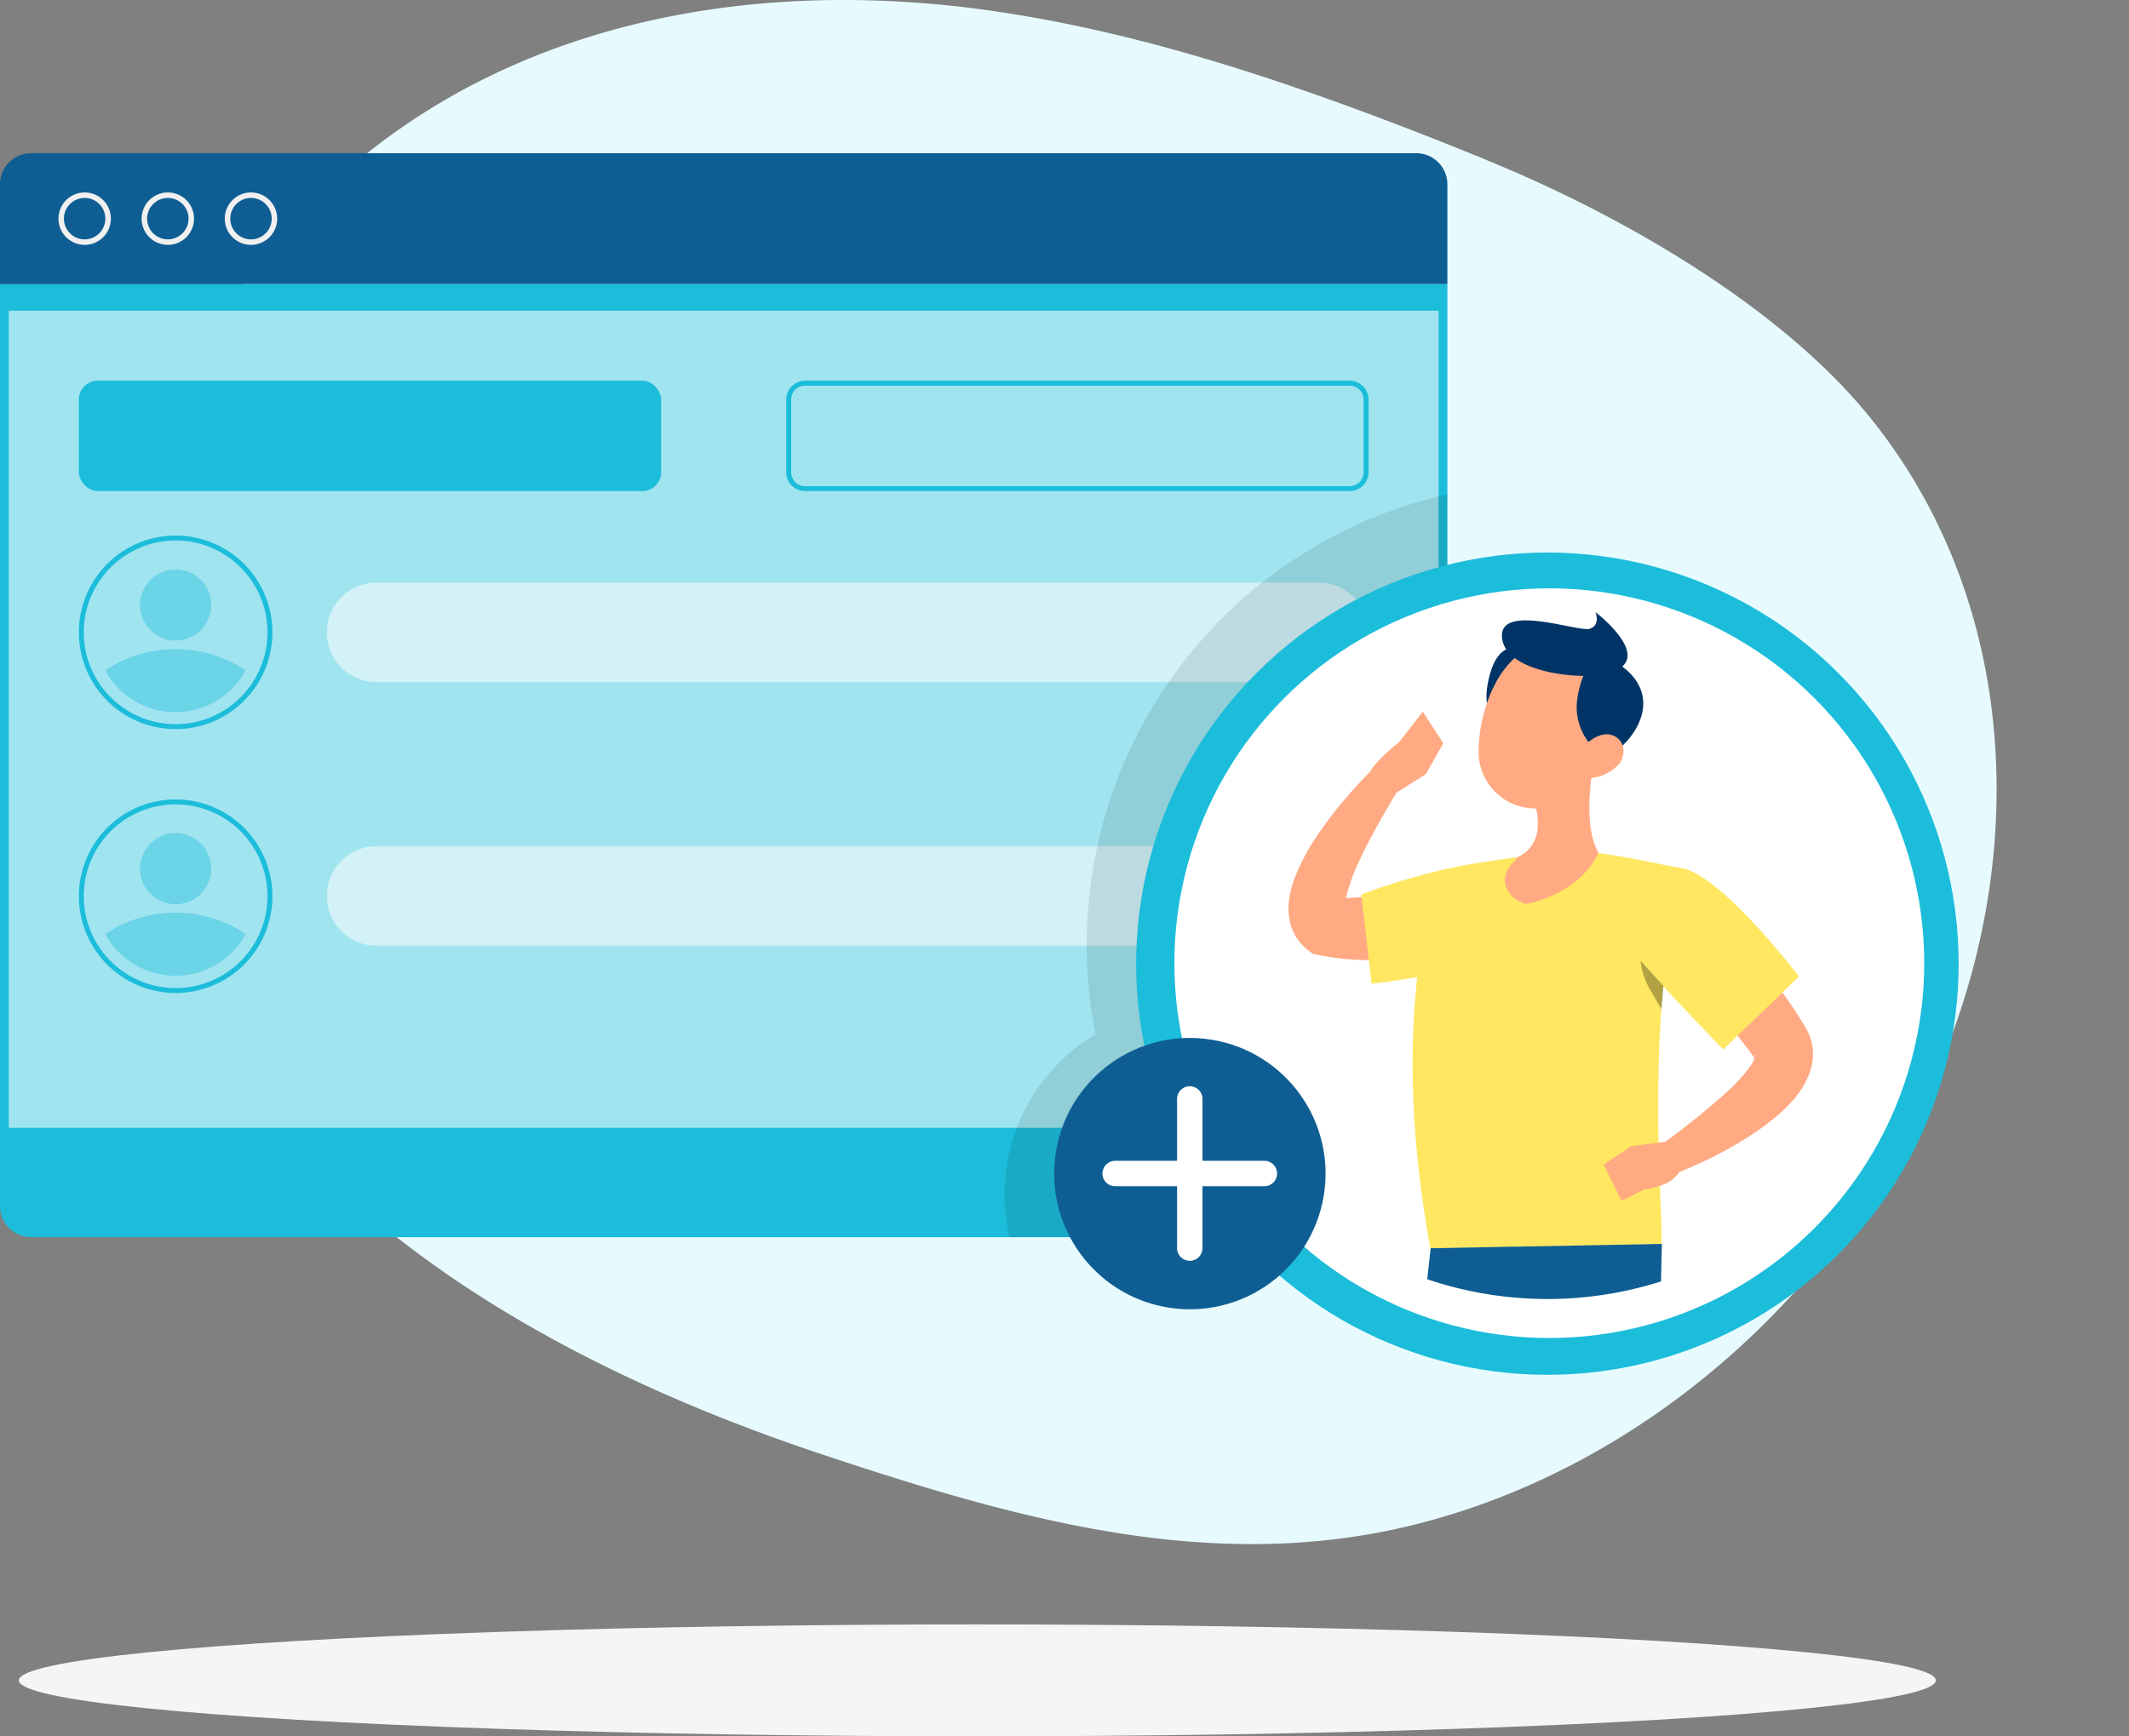 <svg xmlns="http://www.w3.org/2000/svg" width="430.66" height="351.31" viewBox="0 0 430.66 351.31"><rect x="0" y="0" width="430.66" height="351.31" fill="#808080" stroke="none"/><g id="Control" transform="translate(-1535 -2461)"><path id="Path_784" data-name="Path 784" d="M370.385,121.208c-6.508-2.792-13.112-5.415-19.754-8-28.277-10.927-57.355-20.519-87.525-24.549-58.035-7.685-116.385,7.867-150.829,58.144A141.044,141.044,0,0,0,91.005,254.7c14.679,68.4,78.662,105.919,140.339,126.426,38.73,12.87,78.322,24.282,119.165,14.278,47.824-11.728,88.557-48.832,107.231-94.167,17.653-42.87,15.019-93.487-14.764-130.189C425.518,149.582,395.566,132.026,370.385,121.208Z" transform="translate(1470.127 2374.2)" fill="#e7fbff"></path><g id="Control-2" data-name="Control" transform="translate(1482.7 2384.75)"><g id="freepik--Shadow--inject-455"><ellipse id="freepik--path--inject-455" cx="193.89" cy="11.32" rx="193.89" ry="11.32" transform="translate(56.11 404.92)" fill="#f5f5f5"></ellipse></g><g id="freepik--Window--inject-455"><path id="Path_749" data-name="Path 749" d="M52.3,113.53a6.3,6.3,0,0,1,6.28-6.28H338.8a6.3,6.3,0,0,1,6.28,6.28v20.21H52.3Z" fill="#0f5e93"></path><path id="Path_750" data-name="Path 750" d="M103.07,125.79a5.3,5.3,0,1,1,5.3-5.3A5.3,5.3,0,0,1,103.07,125.79Zm0-9.49a4.19,4.19,0,1,0,4.19,4.19,4.19,4.19,0,0,0-4.19-4.19Z" fill="#f0f0f0"></path><path id="Path_751" data-name="Path 751" d="M86.24,125.79a5.3,5.3,0,1,1,3.754-1.549,5.3,5.3,0,0,1-3.754,1.549Zm0-9.49a4.19,4.19,0,1,0,4.2,4.19,4.19,4.19,0,0,0-4.2-4.19Z" fill="#f0f0f0"></path><path id="Path_752" data-name="Path 752" d="M69.42,125.79a5.3,5.3,0,1,1,3.754-1.549,5.3,5.3,0,0,1-3.754,1.549Zm0-9.49a4.19,4.19,0,1,0,4.19,4.19,4.19,4.19,0,0,0-4.19-4.19Z" fill="#f0f0f0"></path><path id="Path_753" data-name="Path 753" d="M338.8,326.57H58.58a6.3,6.3,0,0,1-6.28-6.28V133.74H345.08V320.29a6.3,6.3,0,0,1-6.28,6.28Z" fill="#1cbdda"></path><rect id="Rectangle_141" data-name="Rectangle 141" width="289.22" height="165.33" transform="translate(54.08 139.11)" fill="#a0e4f0"></rect><rect id="Rectangle_142" data-name="Rectangle 142" width="117.79" height="22.33" rx="3.81" transform="translate(68.25 153.28)" fill="#1cbdda"></rect><path id="Path_754" data-name="Path 754" d="M325.32,154.28a2.81,2.81,0,0,1,2.81,2.81V171.8a2.81,2.81,0,0,1-2.81,2.81H215.15a2.81,2.81,0,0,1-2.81-2.81V157.09a2.81,2.81,0,0,1,2.81-2.81H325.32m0-1H215.15a3.82,3.82,0,0,0-3.81,3.81V171.8a3.81,3.81,0,0,0,3.81,3.81H325.32a3.81,3.81,0,0,0,3.81-3.81V157.09a3.82,3.82,0,0,0-3.81-3.81Z" fill="#1cbdda"></path><path id="Path_755" data-name="Path 755" d="M87.83,185.61a18.58,18.58,0,1,1-18.58,18.58,18.58,18.58,0,0,1,18.58-18.58m0-1a19.58,19.58,0,1,0,19.58,19.58A19.58,19.58,0,0,0,87.83,184.61Z" fill="#1cbdda"></path><path id="Path_756" data-name="Path 756" d="M102,211.89a16.16,16.16,0,0,1-28.41,0,25.56,25.56,0,0,1,28.41,0Z" fill="#1cbdda" opacity="0.4"></path><circle id="Ellipse_25" data-name="Ellipse 25" cx="7.2" cy="7.2" r="7.2" transform="translate(80.63 191.46)" fill="#1cbdda" opacity="0.4"></circle><path id="Path_757" data-name="Path 757" d="M319.06,214.26H128.48a10.07,10.07,0,0,1-10.07-10.07h0a10.06,10.06,0,0,1,10.07-10.06H319.06a10.06,10.06,0,0,1,10.07,10.06h0a10.07,10.07,0,0,1-10.07,10.07Z" fill="#fff" opacity="0.53"></path><path id="Path_758" data-name="Path 758" d="M87.83,239a18.58,18.58,0,1,1-18.58,18.58A18.58,18.58,0,0,1,87.83,239m0-1a19.58,19.58,0,1,0,19.58,19.58A19.58,19.58,0,0,0,87.83,238Z" fill="#1cbdda"></path><path id="Path_759" data-name="Path 759" d="M102,265.22a16.16,16.16,0,0,1-28.41,0A25.61,25.61,0,0,1,102,265.22Z" fill="#1cbdda" opacity="0.4"></path><circle id="Ellipse_26" data-name="Ellipse 26" cx="7.2" cy="7.2" r="7.2" transform="translate(80.63 244.8)" fill="#1cbdda" opacity="0.4"></circle><path id="Path_760" data-name="Path 760" d="M128.48,247.46H319.06a10.07,10.07,0,0,1,10.07,10.07h0a10.07,10.07,0,0,1-10.07,10.07H128.48a10.07,10.07,0,0,1-10.07-10.07h0a10.06,10.06,0,0,1,10.06-10.06Z" fill="#fff" opacity="0.53"></path><path id="Path_761" data-name="Path 761" d="M272.12,267.3a93.51,93.51,0,0,0,1.793,18.234A37.58,37.58,0,0,0,255.52,317.75a37.171,37.171,0,0,0,1,8.82H338.8a6.3,6.3,0,0,0,6.28-6.28v-144a93.33,93.33,0,0,0-72.96,91.01Z" opacity="0.1"></path></g><g id="freepik--Character--inject-455"><circle id="Ellipse_27" data-name="Ellipse 27" cx="83.19" cy="83.19" r="83.19" transform="translate(247.662 271.232) rotate(-45)" fill="#1cbdda"></circle><circle id="Ellipse_28" data-name="Ellipse 28" cx="75.84" cy="75.84" r="75.84" transform="translate(258.444 271.129) rotate(-45)" fill="#fff"></circle><path id="Path_762" data-name="Path 762" d="M340.11,220.25l-4.84,6.2s-4.25,3.22-5.86,6c-1.88,1.86-3.6,3.77-5.3,5.78a79.5,79.5,0,0,0-5.44,7.21,41.841,41.841,0,0,0-4.52,8.59,18.158,18.158,0,0,0-1.21,6,11.131,11.131,0,0,0,.76,4.25,10,10,0,0,0,3.17,4.2l1.06.8,1.59.3a53.59,53.59,0,0,0,9.52.94l1.26-.11L329,257.73c-1.07,0-3.37.21-4.42.19a2.579,2.579,0,0,1,.13-.6,37.812,37.812,0,0,1,2.6-7c1.12-2.43,2.41-4.86,3.75-7.28,1.18-2.14,2.45-4.29,3.68-6.39l6-3.78,3.51-6.23Zm-15.61,39.5a1.676,1.676,0,0,1,0-.29.76.76,0,0,1,.09.23C324.62,259.93,324.55,259.94,324.5,259.75Z" fill="#ffaa83"></path><path id="Path_763" data-name="Path 763" d="M374.19,233.65c.15-.77-5.11-3.41-8.73-1.26-3.13,1.86-3.53,4.4-2.39,7.43a4.619,4.619,0,0,0,.11.63c.07.49.13,1,.16,1.46.23,3.19-.61,6.16-4.2,7.85,0,.2-.49.41-.65.55a7.15,7.15,0,0,0-2.38,4.55c0,1.3,1.23,2.33,2.66,3.57l2,1.35,2.74-.26c8.41-2.47,12.34-10.15,12.16-10.72C373.51,245.24,373.54,239,374.19,233.65Z" fill="#ffaa83"></path><path id="Path_764" data-name="Path 764" d="M392.37,251.87l-1.52-.26c-2-.32-10.92-2.34-15.23-2.72h0c-1,2.13-4.28,7.33-12.69,9.8l-2.08.49-2-1a5.3,5.3,0,0,1-2.18-3.84,5.69,5.69,0,0,1,2.18-4,.66.66,0,0,0,.17-.23v-.42c-.63.08-8.61,1.29-9.28,1.4a130,130,0,0,0-22.07,6.13l.08.72,1.45,12.59.54,4.77s4-.45,9.25-1.37c-1.43,12.74-1.71,31.2,2.66,54.93l17.07-.32,29.66-.55c.12-2-.1-6.14-.31-11.8l-.27-8.74c-.16-7.72-.13-17,.56-26.92.11-1.57.24-3.15.38-4.75h0c6.06,6.55,12.13,12.81,12.13,12.81l2.87-2.76c3.67-1.77,6.56-4.94,9.08-8.75l3.37-3.25S400.57,253.25,392.37,251.87Z" fill="#ffe761"></path><path id="Path_765" data-name="Path 765" d="M384.16,270.64a14.91,14.91,0,0,0,1.95,5.9l2.3,3.94c.11-1.57.24-3.15.38-4.75C387.21,274,385.63,272.29,384.16,270.64Z" opacity="0.3"></path><path id="Path_766" data-name="Path 766" d="M388.8,275.74h0c-.14,1.6-.27,3.18-.38,4.75h0C388.52,278.92,388.66,277.33,388.8,275.74Z" opacity="0.3"></path><path id="Path_767" data-name="Path 767" d="M363.07,239.82a3.469,3.469,0,0,0,.11.63A3.469,3.469,0,0,0,363.07,239.82Z" fill="#7f3e3b"></path><path id="Path_768" data-name="Path 768" d="M363.34,241.91a10.032,10.032,0,0,0-.16-1.46C363.25,240.94,363.31,241.43,363.34,241.91Z" opacity="0.2"></path><path id="Path_772" data-name="Path 772" d="M357.21,215.37c3.91-5,1.43-8-.23-7.72-1.57.74-3.06,2.83-3.83,7.51a11.821,11.821,0,0,0-.08,3.34C354.68,218.42,357.21,215.37,357.21,215.37Z" fill="#003466"></path><path id="Path_773" data-name="Path 773" d="M373.6,226.4c10.83-19.05-10.56-21.27-14.92-17a18.55,18.55,0,0,0-3.67,4.72l-.91,1.79a27.355,27.355,0,0,0-1,2.59,30.63,30.63,0,0,0-1.7,9.83,11.44,11.44,0,0,0,11.7,11.49h0a11.54,11.54,0,0,0,5.89-1.94c.21-.14.4-.29.6-.43a13.66,13.66,0,0,0,3.59-3.78C375.4,230.08,374.82,228.27,373.6,226.4Z" fill="#ffaa83"></path><path id="Path_779" data-name="Path 779" d="M380.45,211.1c4.23-3.62-5.41-11-5.41-11s1.08,2.64-1.16,3.37-18-5.15-17.77,1.52a5.12,5.12,0,0,0,.87,2.63,7.6,7.6,0,0,0,1.7,1.75C362.34,212.15,369,213,372.6,213a18.542,18.542,0,0,0-1.19,4.34,11.55,11.55,0,0,0,2.19,9c2,3.48,4.67,3.38,6.95.73C384.21,223.61,387.74,216.6,380.45,211.1Z" fill="#003466"></path><path id="Path_780" data-name="Path 780" d="M378.61,225.07c-1.66-.68-3.53.12-5,1.33a9.669,9.669,0,0,0-2.07,2.27c-1.41,2.21-.91,4.78,1.62,5h1.04a8.71,8.71,0,0,0,5.27-2.5,4.05,4.05,0,0,0,1.09-4,3.25,3.25,0,0,0-1.95-2.1Z" fill="#ffaa83"></path><path id="Path_781" data-name="Path 781" d="M341.7,328.81s-.27,2.34-.69,6.27a75.91,75.91,0,0,0,47.29.44c.1-4.75.17-7.59.17-7.59l-29.7.56h-.58Z" fill="#0f5e93"></path><path id="Path_782" data-name="Path 782" d="M419,288.54a9.9,9.9,0,0,0-.58-2.49,9.26,9.26,0,0,0-.51-1.16l-.29-.54-.16-.28a83.754,83.754,0,0,0-4.6-7l-9.08,8.75c1.2,1.5,2.37,3,3.45,4.54a7.17,7.17,0,0,1-.77,1.45,33,33,0,0,1-5,5.51,147.393,147.393,0,0,1-12.29,9.93l-1.39.18-5.58.76-5.49,3.71,3.61,7.34,4.54-2.32a17.428,17.428,0,0,0,3.19-.75,6.82,6.82,0,0,0,3.93-2.78,83.249,83.249,0,0,0,7.79-3.56,77.335,77.335,0,0,0,7.9-4.69q1.93-1.32,3.82-2.89a29.3,29.3,0,0,0,3.7-3.63,16.681,16.681,0,0,0,3.26-5.57,10.721,10.721,0,0,0,.55-4.51Zm-11.69,1.58v-.15c0-.24.09-.33.09-.19a1.072,1.072,0,0,1-.07.34Z" fill="#ffaa83"></path><circle id="Ellipse_29" data-name="Ellipse 29" cx="27.45" cy="27.45" r="27.45" transform="translate(261.496 336.405) rotate(-80.78)" fill="#0f5e93"></circle><path id="Path_783" data-name="Path 783" d="M308.06,311.12H295.54V298.6a2.57,2.57,0,0,0-5.14,0v12.52H277.88a2.57,2.57,0,1,0,0,5.14H290.4v12.52a2.57,2.57,0,0,0,5.14,0V316.26h12.52a2.57,2.57,0,0,0,0-5.14Z" fill="#fff"></path></g></g></g></svg>